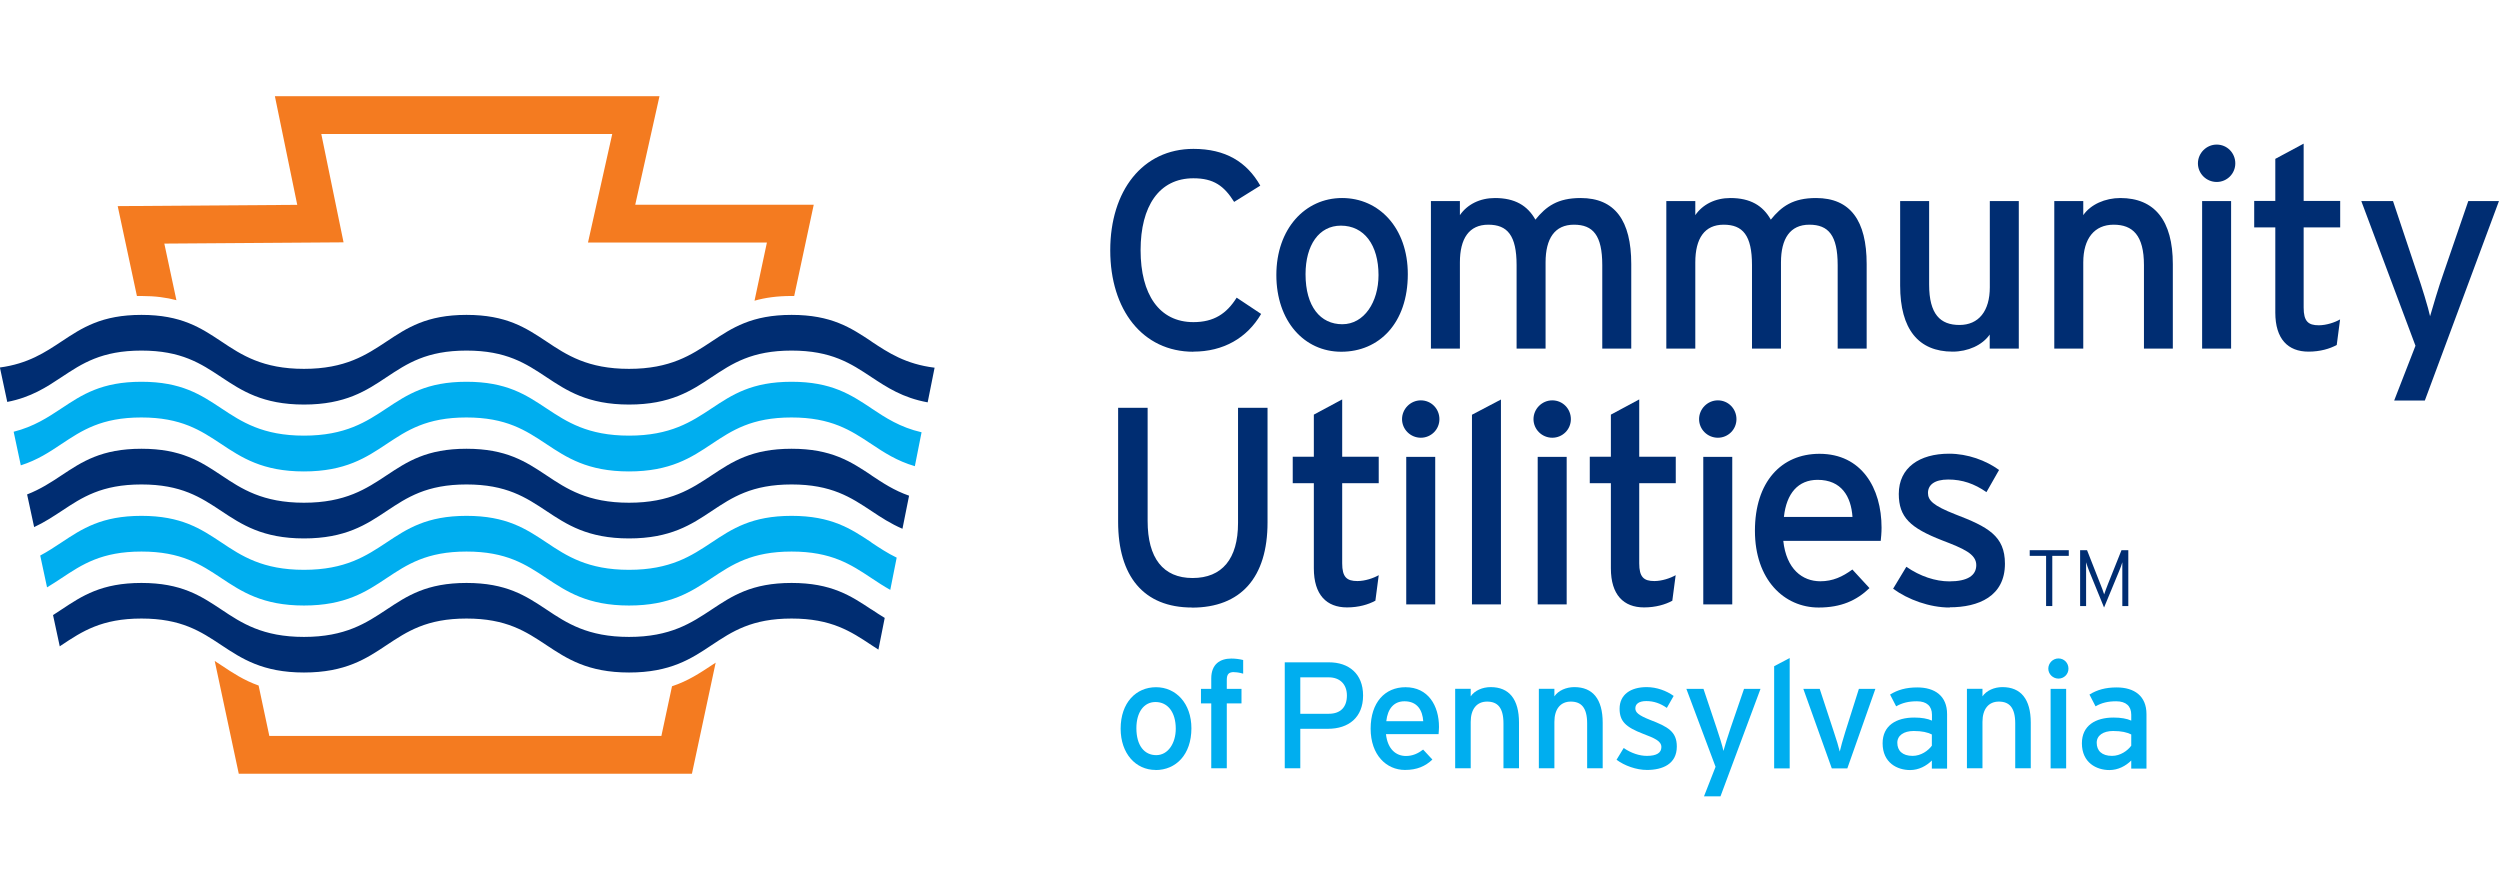 <?xml version="1.0" encoding="UTF-8"?>
<svg id="BUs" xmlns="http://www.w3.org/2000/svg" viewBox="0 0 238.1 85">
  <defs>
    <style>.cls-1{fill:#00aeef;}.cls-2{fill:#f47b20;}.cls-3{fill:#002d72;}</style>
  </defs>
  <path class="cls-3" d="m195.46,52.94v4.78h-.59v-4.78h-1.56v-.54h3.72v.54h-1.56Z" />
  <path class="cls-3" d="m202.13,57.72v-4.17c-.05.2-.2.6-.32.88l-1.42,3.43-1.4-3.43c-.11-.27-.26-.68-.31-.88v4.17h-.57v-5.32h.66l1.25,3.18c.13.32.32.81.38,1.03.07-.23.26-.72.38-1.03l1.27-3.18h.65v5.32h-.57Z" />
  <path class="cls-3" d="m113.66,33.5c-4.84,0-7.92-3.99-7.92-9.66s3.08-9.66,7.92-9.66c3.05,0,5.08,1.23,6.37,3.5l-2.49,1.55c-.96-1.53-1.95-2.25-3.88-2.25-3.26,0-5.03,2.65-5.03,6.85s1.77,6.85,5.03,6.85c1.95,0,3.16-.8,4.12-2.33l2.33,1.55c-1.34,2.3-3.61,3.59-6.45,3.59Z" />
  <path class="cls-3" d="m127.74,33.5c-3.53,0-6.18-2.92-6.18-7.31s2.73-7.33,6.26-7.33,6.26,2.86,6.26,7.25c0,4.66-2.73,7.39-6.34,7.39Zm-.03-12.01c-2.09,0-3.37,1.85-3.37,4.63,0,3.08,1.42,4.76,3.5,4.76s3.45-2.11,3.45-4.68c0-2.86-1.36-4.71-3.59-4.71Z" />
  <path class="cls-3" d="m152.6,33.2v-7.95c0-2.84-.88-3.85-2.7-3.85s-2.7,1.31-2.7,3.59v8.21h-2.76v-7.95c0-2.84-.88-3.85-2.7-3.85s-2.7,1.31-2.7,3.59v8.21h-2.76v-14.05h2.76v1.34c.7-1.02,1.9-1.63,3.34-1.63,1.9,0,3.1.72,3.85,2.06,1.02-1.26,2.11-2.06,4.31-2.06,3.26,0,4.82,2.14,4.82,6.29v8.05h-2.76Z" />
  <path class="cls-3" d="m175.02,33.2v-7.95c0-2.84-.88-3.85-2.7-3.85s-2.7,1.31-2.7,3.59v8.21h-2.76v-7.95c0-2.84-.88-3.85-2.7-3.85s-2.7,1.31-2.7,3.59v8.21h-2.76v-14.05h2.76v1.34c.7-1.02,1.9-1.63,3.34-1.63,1.9,0,3.1.72,3.85,2.06,1.02-1.26,2.11-2.06,4.31-2.06,3.26,0,4.82,2.14,4.82,6.29v8.05h-2.76Z" />
  <path class="cls-3" d="m189.5,33.2v-1.34c-.7,1.02-2.09,1.63-3.53,1.63-3.26,0-5-2.14-5-6.29v-8.05h2.76v7.95c0,2.84,1.07,3.85,2.89,3.85s2.89-1.31,2.89-3.59v-8.21h2.76v14.05h-2.76Z" />
  <path class="cls-3" d="m204.19,33.2v-7.95c0-2.84-1.07-3.85-2.89-3.85s-2.89,1.31-2.89,3.59v8.21h-2.76v-14.05h2.76v1.34c.7-1.02,2.09-1.63,3.53-1.63,3.26,0,5,2.14,5,6.29v8.05h-2.76Z" />
  <path class="cls-3" d="m211.12,17.33c-.99,0-1.79-.8-1.79-1.77s.8-1.79,1.79-1.79,1.77.8,1.77,1.79-.8,1.77-1.77,1.77Zm-1.39,15.87v-14.05h2.76v14.05h-2.76Z" />
  <path class="cls-3" d="m222.56,32.85c-.67.37-1.6.64-2.7.64-1.95,0-3.16-1.2-3.16-3.72v-8.11h-2.01v-2.52h2.01v-4.01l2.7-1.45v5.46h3.48v2.52h-3.48v7.63c0,1.31.43,1.69,1.44,1.69.72,0,1.53-.27,2.03-.56l-.32,2.44Z" />
  <path class="cls-3" d="m230.94,38.15h-2.92l2.03-5.22-5.16-13.78h3.02l2.3,6.88c.43,1.23,1.07,3.32,1.23,4.09.24-.83.83-2.84,1.26-4.04l2.38-6.93h2.92l-7.06,19Z" />
  <path class="cls-3" d="m113.53,57.86c-4.63,0-7.04-3-7.04-8.16v-10.86h2.81v10.78c0,3.53,1.47,5.43,4.28,5.43s4.33-1.82,4.33-5.24v-10.97h2.81v10.92c0,5.24-2.54,8.11-7.2,8.11Z" />
  <path class="cls-3" d="m130.99,57.21c-.67.37-1.61.64-2.7.64-1.95,0-3.16-1.2-3.16-3.72v-8.11h-2.01v-2.52h2.01v-4.01l2.7-1.45v5.46h3.48v2.52h-3.48v7.63c0,1.31.43,1.69,1.45,1.69.72,0,1.52-.27,2.03-.56l-.32,2.44Z" />
  <path class="cls-3" d="m135.32,41.69c-.99,0-1.79-.8-1.79-1.77s.8-1.79,1.79-1.79,1.77.8,1.77,1.79-.8,1.77-1.77,1.77Zm-1.39,15.87v-14.05h2.76v14.05h-2.76Z" />
  <path class="cls-3" d="m140.19,57.56v-18.06l2.76-1.45v19.51h-2.76Z" />
  <path class="cls-3" d="m147.84,41.69c-.99,0-1.79-.8-1.79-1.77s.8-1.79,1.79-1.79,1.77.8,1.77,1.79-.8,1.77-1.77,1.77Zm-1.39,15.87v-14.05h2.76v14.05h-2.76Z" />
  <path class="cls-3" d="m159.28,57.21c-.67.37-1.61.64-2.7.64-1.95,0-3.16-1.2-3.16-3.72v-8.11h-2.01v-2.52h2.01v-4.01l2.7-1.45v5.46h3.48v2.52h-3.48v7.63c0,1.31.43,1.69,1.44,1.69.72,0,1.52-.27,2.03-.56l-.32,2.44Z" />
  <path class="cls-3" d="m163.61,41.69c-.99,0-1.79-.8-1.79-1.77s.8-1.79,1.79-1.79,1.77.8,1.77,1.79-.8,1.77-1.77,1.77Zm-1.39,15.87v-14.05h2.76v14.05h-2.76Z" />
  <path class="cls-3" d="m179.13,51.51h-9.29c.29,2.7,1.82,3.85,3.53,3.85,1.18,0,2.11-.43,3.05-1.12l1.63,1.77c-1.23,1.18-2.7,1.85-4.84,1.85-3.29,0-6.07-2.65-6.07-7.31s2.51-7.33,6.15-7.33c3.99,0,5.91,3.24,5.91,7.04,0,.51-.05.96-.08,1.26Zm-6.02-5.81c-1.85,0-2.97,1.28-3.21,3.53h6.53c-.13-1.93-1.04-3.53-3.32-3.53Z" />
  <path class="cls-3" d="m185.68,57.86c-1.9,0-3.96-.75-5.38-1.79l1.26-2.09c1.31.91,2.78,1.39,4.09,1.39,1.74,0,2.57-.56,2.57-1.55,0-1.07-1.23-1.58-3.26-2.36-3.02-1.18-4.12-2.19-4.12-4.42,0-2.51,1.98-3.83,4.79-3.83,1.77,0,3.51.64,4.76,1.55l-1.2,2.11c-1.15-.8-2.3-1.2-3.64-1.2s-1.93.53-1.93,1.28c0,.7.48,1.2,2.59,2.03,3.13,1.2,4.74,2.06,4.74,4.71,0,3.1-2.51,4.15-5.27,4.15Z" />
  <path class="cls-1" d="m110.06,73.33c-1.9,0-3.33-1.57-3.33-3.93,0-2.48,1.47-3.95,3.37-3.95s3.37,1.54,3.37,3.91c0,2.51-1.47,3.98-3.42,3.98Zm-.01-6.47c-1.12,0-1.82.99-1.82,2.49,0,1.66.76,2.57,1.89,2.57s1.86-1.14,1.86-2.52c0-1.54-.74-2.54-1.93-2.54Z" />
  <path class="cls-1" d="m117.53,64.01c-.49,0-.69.19-.69.74v.86h1.4v1.38h-1.4v6.18h-1.48v-6.18h-.98v-1.38h.98v-.99c0-1.38.85-1.9,1.92-1.9.39,0,.81.06,1.12.14v1.3c-.35-.1-.61-.14-.87-.14Z" />
  <path class="cls-1" d="m126.48,69.41h-2.64v3.76h-1.48v-10.09h4.22c1.86,0,3.24,1.07,3.24,3.16s-1.38,3.17-3.34,3.17Zm.07-4.9h-2.71v3.47h2.71c1.15,0,1.73-.66,1.73-1.74s-.68-1.73-1.73-1.73Z" />
  <path class="cls-1" d="m137,69.92h-5c.16,1.46.98,2.08,1.9,2.08.63,0,1.14-.23,1.64-.61l.88.95c-.66.63-1.46.99-2.61.99-1.77,0-3.27-1.43-3.27-3.93s1.36-3.95,3.32-3.95c2.15,0,3.19,1.74,3.19,3.79,0,.27-.03.52-.04.68Zm-3.24-3.13c-.99,0-1.6.69-1.73,1.9h3.52c-.07-1.04-.56-1.9-1.79-1.9Z" />
  <path class="cls-1" d="m143.19,73.18v-4.28c0-1.53-.58-2.08-1.56-2.08s-1.56.71-1.56,1.93v4.42h-1.48v-7.57h1.48v.72c.37-.55,1.12-.88,1.9-.88,1.76,0,2.7,1.15,2.7,3.39v4.34h-1.48Z" />
  <path class="cls-1" d="m151.16,73.18v-4.28c0-1.53-.58-2.08-1.56-2.08s-1.56.71-1.56,1.93v4.42h-1.48v-7.57h1.48v.72c.37-.55,1.12-.88,1.9-.88,1.76,0,2.7,1.15,2.7,3.39v4.34h-1.48Z" />
  <path class="cls-1" d="m156.86,73.33c-1.02,0-2.13-.4-2.9-.97l.68-1.12c.71.49,1.5.75,2.21.75.94,0,1.38-.3,1.38-.84,0-.58-.66-.85-1.76-1.27-1.63-.63-2.22-1.18-2.22-2.38,0-1.36,1.07-2.06,2.58-2.06.95,0,1.89.35,2.57.84l-.65,1.14c-.62-.43-1.24-.65-1.96-.65s-1.04.29-1.04.69c0,.37.26.65,1.4,1.1,1.69.65,2.55,1.11,2.55,2.54,0,1.67-1.36,2.23-2.84,2.23Z" />
  <path class="cls-1" d="m163.86,75.84h-1.57l1.1-2.81-2.78-7.42h1.63l1.24,3.7c.23.66.58,1.79.66,2.21.13-.45.45-1.53.68-2.18l1.28-3.73h1.57l-3.81,10.23Z" />
  <path class="cls-1" d="m168.97,73.18v-9.73l1.48-.78v10.51h-1.48Z" />
  <path class="cls-1" d="m175.94,73.18h-1.48l-2.71-7.57h1.56l1.35,4.11c.25.74.46,1.44.56,1.86.09-.42.29-1.12.52-1.86l1.3-4.11h1.57l-2.67,7.57Z" />
  <path class="cls-1" d="m183.99,73.18v-.75c-.52.52-1.25.91-2.07.91-1.23,0-2.62-.69-2.62-2.55,0-1.69,1.3-2.45,3.01-2.45.71,0,1.27.1,1.69.29v-.56c0-.82-.5-1.28-1.43-1.28-.78,0-1.38.14-1.98.48l-.58-1.12c.72-.45,1.53-.68,2.59-.68,1.69,0,2.84.82,2.84,2.54v5.19h-1.46Zm0-3.23c-.4-.2-.92-.33-1.73-.33-.95,0-1.56.43-1.56,1.12,0,.75.48,1.25,1.46,1.25.79,0,1.48-.49,1.83-.97v-1.08Z" />
  <path class="cls-1" d="m191.93,73.18v-4.28c0-1.53-.58-2.08-1.56-2.08s-1.56.71-1.56,1.93v4.42h-1.48v-7.57h1.48v.72c.38-.55,1.12-.88,1.9-.88,1.76,0,2.7,1.15,2.7,3.39v4.34h-1.48Z" />
  <path class="cls-1" d="m196.05,64.63c-.53,0-.97-.43-.97-.95s.43-.97.97-.97.95.43.95.97-.43.95-.95.95Zm-.75,8.55v-7.57h1.48v7.57h-1.48Z" />
  <path class="cls-1" d="m202.98,73.18v-.75c-.52.52-1.25.91-2.08.91-1.22,0-2.62-.69-2.62-2.55,0-1.69,1.3-2.45,3.01-2.45.71,0,1.27.1,1.69.29v-.56c0-.82-.5-1.28-1.43-1.28-.78,0-1.38.14-1.97.48l-.58-1.12c.72-.45,1.53-.68,2.59-.68,1.69,0,2.84.82,2.84,2.54v5.19h-1.46Zm0-3.23c-.4-.2-.92-.33-1.73-.33-.95,0-1.56.43-1.56,1.12,0,.75.48,1.25,1.46,1.25.79,0,1.48-.49,1.83-.97v-1.08Z" />
  <path class="cls-2" d="m16.8,28.58l-1.15-5.38,17.07-.12-2.12-10.32h27.71l-2.31,10.34h17.04l-1.18,5.54c.98-.28,2.12-.45,3.53-.45.09,0,.16,0,.25,0l1.86-8.69h-17l2.31-10.34H26.18l2.13,10.35-17.1.12,1.83,8.56c.15,0,.29,0,.44,0,1.31,0,2.39.15,3.32.4Z" />
  <path class="cls-2" d="m64,65.37l-1.01,4.72H25.65l-1.02-4.8c-1.41-.5-2.49-1.22-3.54-1.92-.21-.14-.43-.28-.64-.42l2.29,10.74h43.16l2.26-10.58c-.13.08-.26.17-.38.25-1.12.74-2.26,1.5-3.78,2Z" />
  <path class="cls-1" d="m83,38.89c-1.96-1.3-3.81-2.53-7.61-2.53s-5.65,1.23-7.61,2.53c-1.93,1.28-3.93,2.6-7.87,2.6s-5.94-1.32-7.87-2.6c-1.96-1.3-3.81-2.53-7.61-2.53s-5.65,1.23-7.61,2.53c-1.93,1.28-3.93,2.6-7.87,2.6s-5.94-1.32-7.87-2.6c-1.96-1.3-3.81-2.53-7.61-2.53s-5.65,1.23-7.61,2.53c-1.3.86-2.63,1.74-4.56,2.23l.68,3.2c1.57-.5,2.74-1.27,3.87-2.03,1.96-1.3,3.81-2.53,7.61-2.53s5.65,1.23,7.61,2.53c1.93,1.28,3.93,2.61,7.87,2.61s5.94-1.32,7.87-2.61c1.96-1.3,3.81-2.53,7.61-2.53s5.65,1.23,7.61,2.53c1.93,1.28,3.93,2.61,7.87,2.61s5.94-1.32,7.87-2.61c1.96-1.3,3.81-2.53,7.61-2.53s5.65,1.23,7.61,2.53c1.2.8,2.43,1.61,4.14,2.11l.64-3.23c-2.05-.47-3.44-1.39-4.78-2.28Z" />
  <path class="cls-3" d="m83,45.27c-1.96-1.3-3.81-2.53-7.61-2.53s-5.65,1.23-7.61,2.53c-1.93,1.28-3.93,2.61-7.87,2.61s-5.94-1.32-7.87-2.61c-1.96-1.3-3.81-2.53-7.61-2.53s-5.65,1.23-7.61,2.53c-1.93,1.28-3.93,2.61-7.87,2.61s-5.94-1.32-7.87-2.61c-1.96-1.3-3.81-2.53-7.61-2.53s-5.65,1.23-7.61,2.53c-.99.66-2,1.32-3.28,1.82l.67,3.11c.97-.45,1.8-1,2.61-1.53,1.96-1.3,3.81-2.53,7.61-2.53s5.65,1.23,7.61,2.53c1.93,1.28,3.93,2.61,7.87,2.61s5.94-1.32,7.87-2.61c1.96-1.3,3.81-2.53,7.61-2.53s5.65,1.23,7.61,2.53c1.93,1.28,3.93,2.61,7.87,2.61s5.94-1.32,7.87-2.61c1.96-1.3,3.81-2.53,7.61-2.53s5.65,1.23,7.61,2.53c.9.6,1.83,1.21,2.95,1.69l.63-3.15c-1.43-.5-2.51-1.22-3.58-1.93Z" />
  <path class="cls-3" d="m83,32.52c-1.96-1.3-3.81-2.53-7.61-2.53s-5.65,1.23-7.61,2.53c-1.93,1.28-3.93,2.61-7.87,2.61s-5.94-1.32-7.87-2.61c-1.96-1.3-3.81-2.53-7.61-2.53s-5.65,1.23-7.61,2.53c-1.93,1.28-3.93,2.61-7.87,2.61s-5.94-1.32-7.87-2.61c-1.96-1.3-3.81-2.53-7.61-2.53s-5.65,1.23-7.61,2.53c-1.57,1.04-3.19,2.12-5.87,2.48l.7,3.28c2.27-.44,3.74-1.41,5.17-2.36,1.96-1.3,3.81-2.53,7.61-2.53s5.65,1.23,7.61,2.53c1.93,1.28,3.93,2.61,7.87,2.61s5.94-1.32,7.87-2.61c1.96-1.3,3.81-2.53,7.61-2.53s5.65,1.23,7.61,2.53c1.93,1.28,3.93,2.61,7.87,2.61s5.94-1.32,7.87-2.61c1.96-1.3,3.81-2.53,7.61-2.53s5.65,1.23,7.61,2.53c1.47.97,2.98,1.97,5.35,2.4l.66-3.3c-2.76-.34-4.41-1.43-6.01-2.49Z" />
  <path class="cls-1" d="m83,51.66c-1.96-1.3-3.81-2.53-7.61-2.53s-5.65,1.23-7.61,2.53c-1.93,1.28-3.93,2.61-7.87,2.61s-5.94-1.32-7.87-2.61c-1.96-1.3-3.81-2.53-7.61-2.53s-5.65,1.23-7.61,2.53c-1.93,1.28-3.93,2.61-7.87,2.61s-5.94-1.32-7.87-2.61c-1.96-1.3-3.81-2.53-7.61-2.53s-5.65,1.23-7.61,2.53c-.65.43-1.3.86-2.03,1.25l.65,3.03c.48-.29.93-.58,1.38-.88,1.96-1.3,3.81-2.53,7.61-2.53s5.65,1.23,7.61,2.53c1.93,1.28,3.93,2.61,7.87,2.61s5.94-1.32,7.87-2.61c1.96-1.3,3.81-2.53,7.61-2.53s5.65,1.23,7.61,2.53c1.93,1.28,3.93,2.61,7.87,2.61s5.94-1.32,7.87-2.61c1.96-1.3,3.81-2.53,7.61-2.53s5.65,1.23,7.61,2.53c.57.38,1.16.77,1.79,1.12l.61-3.07c-.89-.43-1.65-.94-2.41-1.44Z" />
  <path class="cls-3" d="m83,58.05c-1.96-1.3-3.81-2.53-7.61-2.53s-5.65,1.23-7.61,2.53c-1.93,1.28-3.93,2.61-7.87,2.61s-5.94-1.32-7.87-2.61c-1.96-1.3-3.81-2.53-7.61-2.53s-5.65,1.23-7.61,2.53c-1.93,1.28-3.93,2.61-7.87,2.61s-5.94-1.32-7.87-2.61c-1.96-1.3-3.81-2.53-7.61-2.53s-5.65,1.23-7.61,2.53c-.27.18-.54.36-.81.53l.64,2.98c.06-.04.12-.08.17-.12,1.96-1.3,3.81-2.53,7.61-2.53s5.65,1.23,7.61,2.53c1.93,1.28,3.93,2.61,7.87,2.61s5.94-1.32,7.87-2.61c1.96-1.3,3.81-2.53,7.61-2.53s5.65,1.23,7.61,2.53c1.93,1.28,3.93,2.61,7.87,2.61s5.94-1.32,7.87-2.61c1.96-1.3,3.81-2.53,7.61-2.53s5.65,1.23,7.61,2.53c.22.14.44.29.66.43l.6-3.02c-.44-.26-.85-.54-1.26-.81Z" />
</svg>